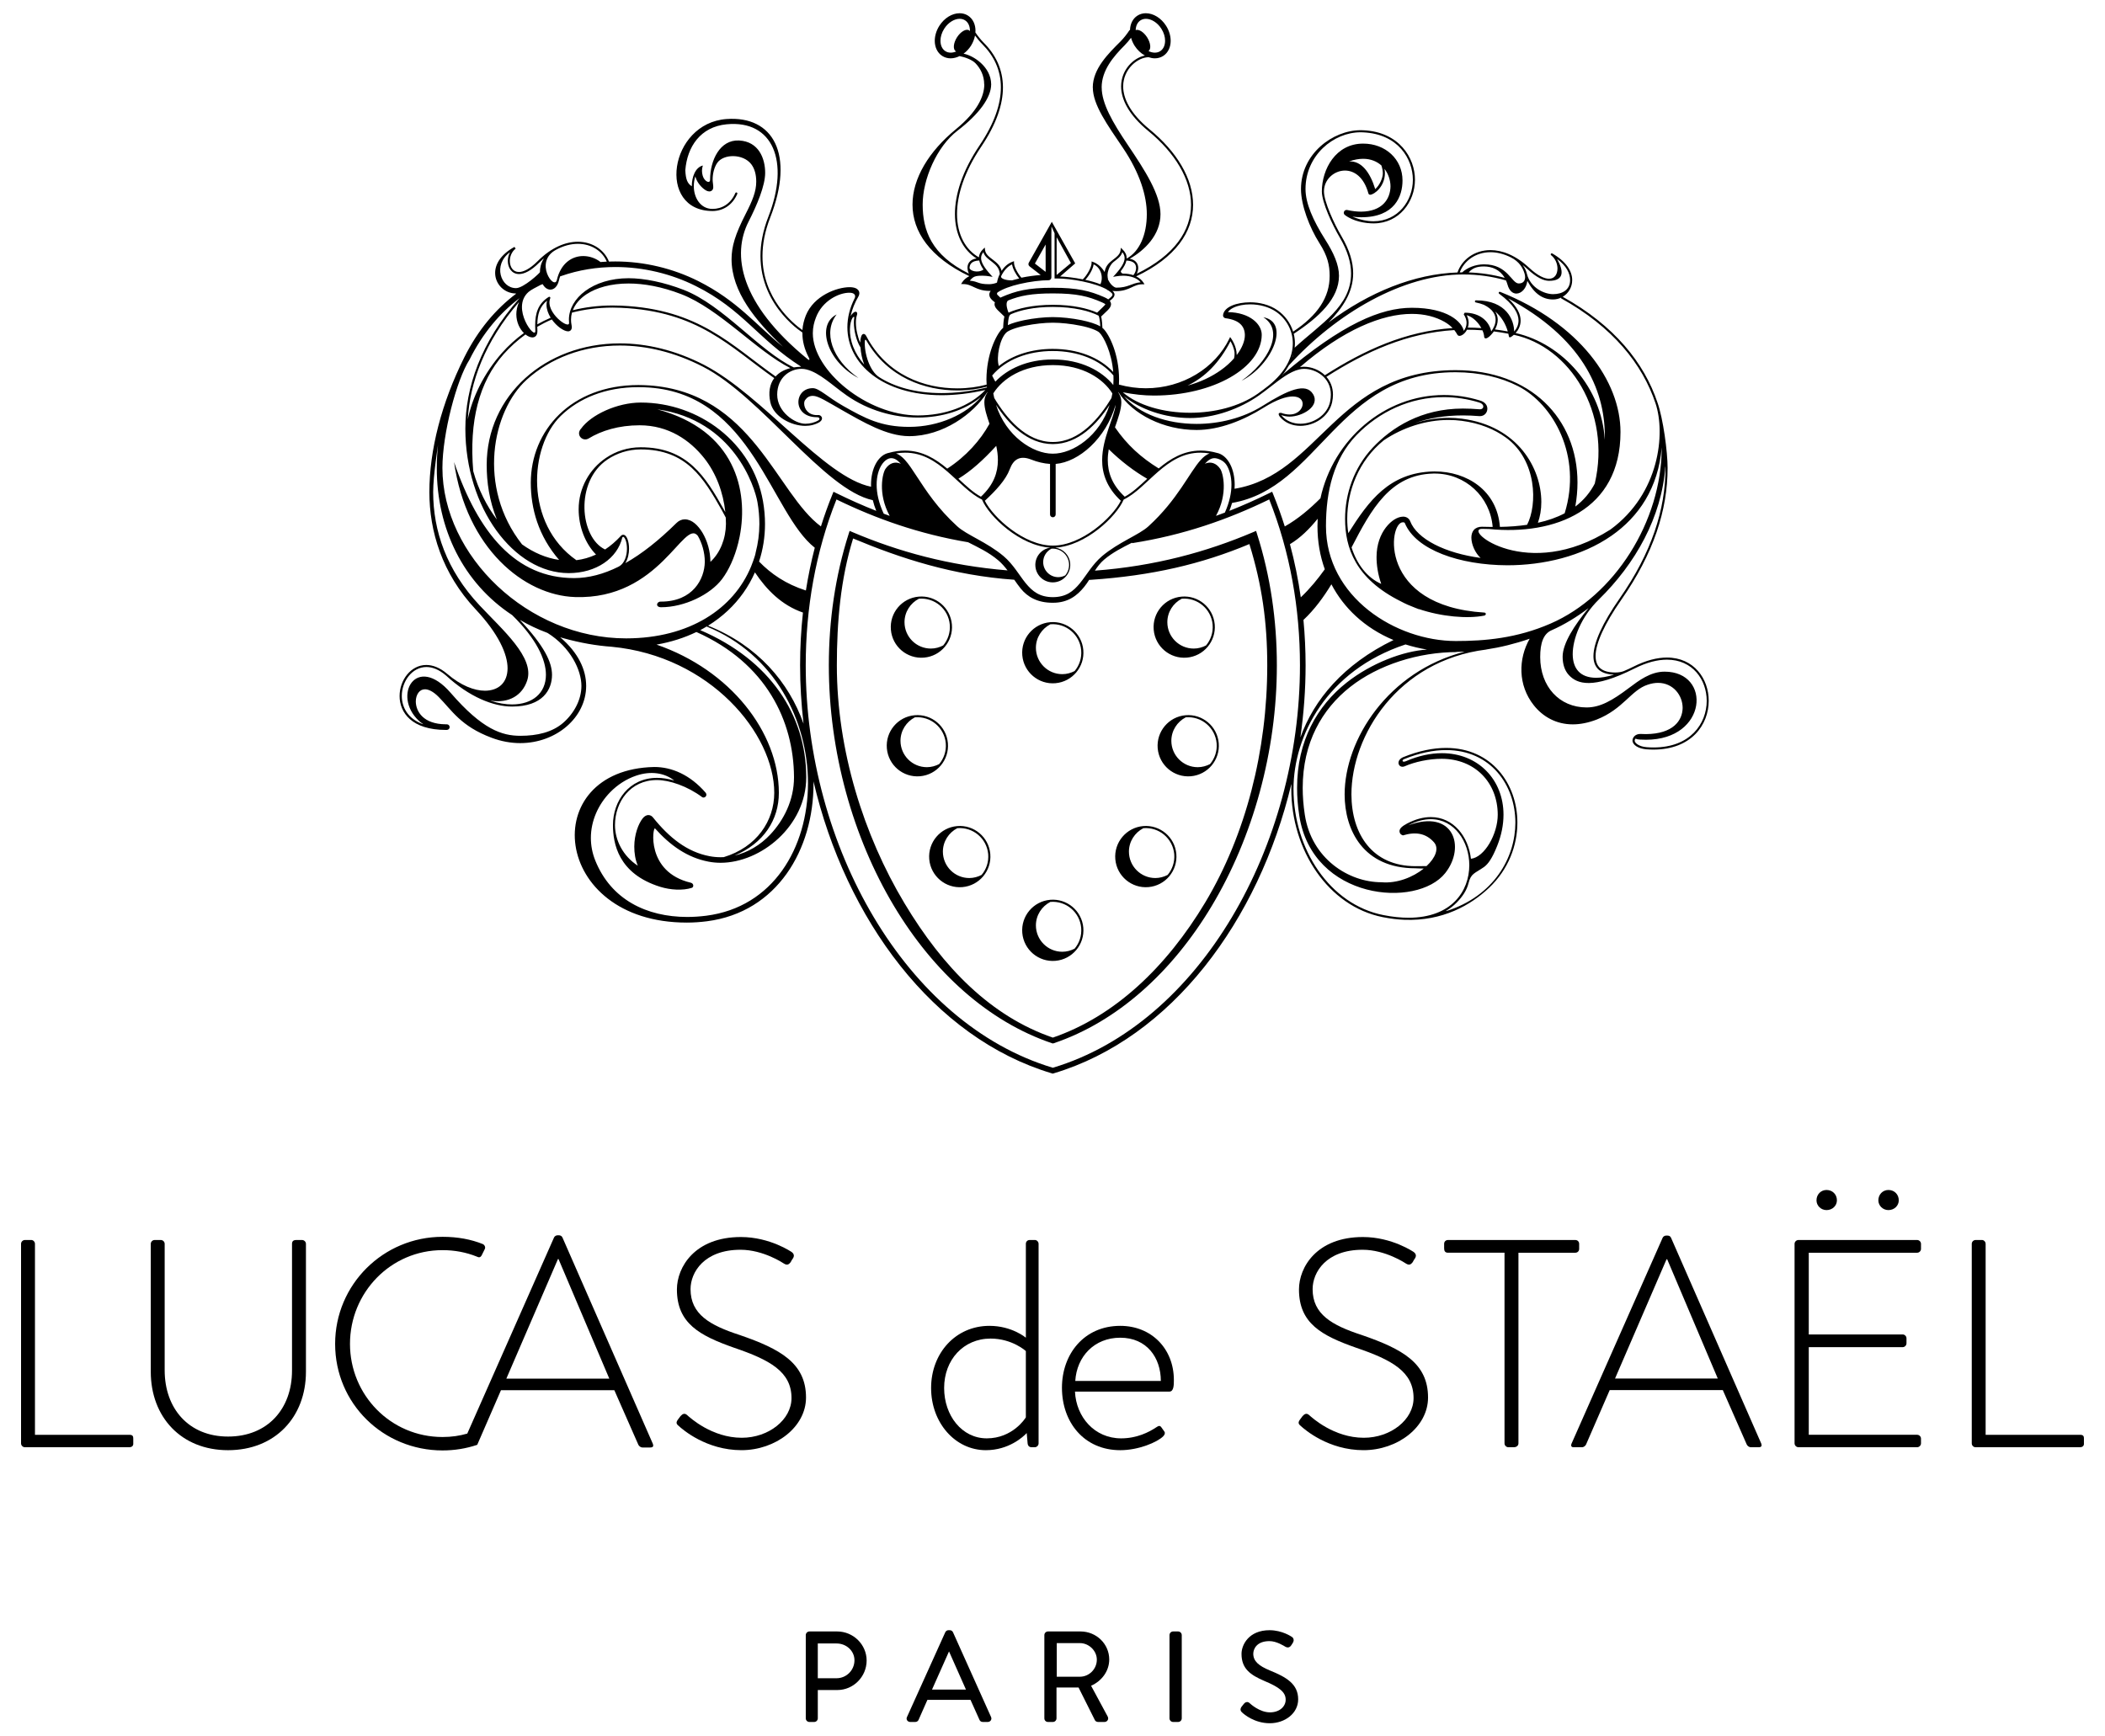 <?xml version="1.0" encoding="utf-8"?>
<!-- Generator: Adobe Illustrator 17.0.0, SVG Export Plug-In . SVG Version: 6.00 Build 0)  -->
<!DOCTYPE svg PUBLIC "-//W3C//DTD SVG 1.1//EN" "http://www.w3.org/Graphics/SVG/1.1/DTD/svg11.dtd">
<svg version="1.1" id="レイヤー_1" xmlns="http://www.w3.org/2000/svg" xmlns:xlink="http://www.w3.org/1999/xlink" x="0px"
	 y="0px" width="200px" height="165px" viewBox="0 0 200 165" enable-background="new 0 0 200 165" xml:space="preserve">
<g>
	<g>
		<path d="M147.27,28.338L147.27,28.338L147.27,28.338v0.001V28.338L147.27,28.338z"/>
		<path stroke="#231815" stroke-width="1.663" d="M59.94,83.193"/>
		<path d="M156.645,39.952v0.001l0,0l0,0V39.952L156.645,39.952z"/>
		<polyline points="42.107,36.149 42.107,36.149 42.107,36.149 		"/>
		<line x1="99.895" y1="92.157" x2="99.895" y2="92.157"/>
		<path d="M101.184,91.83"/>
		<path d="M120.03,30.147c2.046,1.287,0.466,4.258-2.076,6.04C120.912,34.671,122.595,30.604,120.03,30.147z M158.381,62.482
			c-0.919,0.001-1.981,0.259-3.171,0.859c-0.32,0.16-0.624,0.301-0.917,0.423c-0.217,0.091-0.519,0.14-0.834,0.14
			c-1.301-0.013-1.848-0.542-1.86-1.558c-0.004-1.192,0.84-3.058,2.449-5.362c3.059-4.388,4.394-8.517,4.394-12.521
			c0-1.537-0.425-4.694-0.965-6.218c-1.26-3.758-4.095-7.315-9.001-10.043c0.541-0.317,0.901-0.905,0.901-1.586
			c0-0.835-0.553-1.757-1.886-2.527c-0.048-0.028-0.109-0.017-0.139,0.028c-0.03,0.047-0.019,0.107,0.029,0.138
			c0.391,0.304,0.598,0.813,0.598,1.266c-0.008,0.54-0.265,0.963-0.805,0.966c-0.425,0-1.061-0.274-1.892-1.046
			c-1.286-1.195-2.564-1.675-3.672-1.675c-1.537,0-2.729,0.928-3.132,2.124c-4.1,0.139-8.359,1.848-12.249,4.748
			c1.322-1.366,2.332-2.833,2.337-4.66c0-1.047-0.331-2.207-1.108-3.527c-0.692-1.169-1.666-3.287-1.666-4.259
			c0-0.009,0-0.011,0-0.011c0.001-1.134,0.966-1.972,1.994-1.975c0.869,0.003,1.794,0.59,2.231,2.181l0,0
			c0.021,0.081,0.103,0.118,0.161,0.118c0.004,0,0.008,0,0.008,0c0.388-0.02,1.379-0.77,1.397-2.033c0-0.136-0.011-0.28-0.039-0.427
			c0.361,0.471,0.565,1.074,0.57,1.659c-0.019,1.228-0.799,2.389-2.787,2.407c-0.395,0.001-0.836-0.047-1.327-0.157
			c-0.145-0.031-0.289,0.059-0.319,0.203c-0.023,0.104,0.017,0.209,0.096,0.269c0.784,0.608,1.944,0.8,2.726,0.8
			c2.443,0,3.931-2.06,3.935-4.14c0.007-2.072-1.489-4.56-4.917-4.709c-0.085-0.002-0.167-0.006-0.253-0.006
			c-2.652,0.005-5.657,2.257-5.659,5.589c0,1.569,0.825,3.684,1.752,5.144c0.776,1.22,0.972,2.096,0.972,3.107
			c0.002,2.036-1.13,3.745-3.471,5.302c-0.257-0.837-0.792-1.55-1.487-2.034c-0.762-0.533-1.723-0.755-2.598-0.755
			c-1.256,0.007-2.48,0.419-2.573,1.217c-0.016,0.145,0.089,0.279,0.235,0.297c1.346,0.176,1.823,0.78,1.838,1.592
			c0.007,0.551-0.259,1.231-0.774,1.909c0-0.855-0.525-1.568-0.529-1.576l-0.099-0.138l-0.073,0.153
			c-1.343,2.784-4.427,4.716-7.936,4.716c-0.833,0-1.692-0.116-2.556-0.349c0.01-0.166,0.016-0.332,0.016-0.495
			c-0.008-2.379-0.905-4.214-1.486-4.811c-0.029-0.027-0.064-0.054-0.097-0.079c-0.005-0.13-0.013-0.292-0.029-0.459
			c-0.016-0.187-0.037-0.377-0.071-0.534c-0.01-0.031-0.016-0.059-0.024-0.087c0.235-0.234,0.446-0.42,0.611-0.586
			c0.161-0.172,0.316-0.317,0.331-0.59c0-0.12-0.049-0.23-0.12-0.315c0.191-0.145,0.437-0.329,0.453-0.594
			c0-0.102-0.045-0.202-0.132-0.287c-0.023-0.02-0.05-0.043-0.074-0.063c0.131,0.01,0.256,0.017,0.369,0.019
			c1.298-0.009,1.608-0.662,2.503-0.65h0.18l-0.093-0.153c-0.161-0.255-0.401-0.453-0.698-0.598c3.76-1.785,5.407-4.242,5.407-6.803
			c0-2.494-1.549-5.051-4.13-7.166c-1.866-1.532-2.51-2.957-2.512-4.084c0.001-0.839,0.353-1.53,0.833-2.016
			c0.479-0.484,1.087-0.757,1.583-0.757c0.194,0.066,0.391,0.103,0.588,0.106c0.279,0,0.557-0.072,0.799-0.227l0,0
			c0.481-0.31,0.713-0.862,0.71-1.441c0-0.471-0.146-0.971-0.437-1.429c-0.473-0.737-1.204-1.185-1.922-1.189
			c-0.278-0.001-0.556,0.072-0.797,0.227c-0.461,0.292-0.688,0.809-0.708,1.358c-0.04,0.023-0.075,0.051-0.097,0.094
			c-0.11,0.182-0.483,0.682-0.806,1.003c-1.141,1.135-2.636,2.599-2.634,4.373h0.004c0.002,1.653,1.391,3.56,2.861,5.739
			c1.611,2.389,2.27,4.562,2.269,6.305c-0.002,1.944-0.689,3.534-1.902,4.205c-0.006,0-0.011-0.001-0.016-0.001
			c0-0.011,0.002-0.023,0.002-0.035c0.002-0.308-0.137-0.589-0.405-0.84l-0.147-0.141l-0.021,0.204
			c-0.042,0.444-0.406,0.685-0.804,0.995c-0.336,0.258-0.635,0.568-0.713,1.108c-0.263-0.434-0.641-0.797-1.108-0.963l-0.133-0.047
			v0.142c0.007,0.392-0.438,1.182-0.835,1.562c-0.772-0.157-1.546-0.249-2.153-0.273l1.432-1.244l-2.223-3.951l-2.14,3.803
			l-0.047,0.084c-0.064,0.115-0.035,0.261,0.07,0.342l1.062,0.824c-0.554,0.045-1.203,0.123-1.835,0.257
			c-0.347-0.397-0.709-1.057-0.701-1.427v-0.14l-0.134,0.047c-0.43,0.153-0.788,0.475-1.047,0.866
			c-0.115-0.484-0.456-0.768-0.774-1.013c-0.399-0.308-0.761-0.551-0.802-0.994l-0.02-0.203l-0.15,0.14
			c-0.252,0.238-0.392,0.504-0.404,0.793c-1.257-0.704-2.084-2.159-2.084-4.12c-0.002-1.785,0.674-3.989,2.298-6.397
			c1.454-2.158,2.061-4.02,2.065-5.628l0,0c0-0.003,0-0.004,0-0.007c0-0.002,0-0.005,0-0.006l0,0
			c-0.004-1.719-0.714-3.129-1.828-4.241c-0.309-0.309-0.646-0.753-0.791-0.979c0.002-0.052,0.01-0.103,0.01-0.154
			c0.002-0.579-0.229-1.133-0.712-1.441c-0.24-0.154-0.517-0.227-0.798-0.226c-0.717,0.004-1.447,0.452-1.921,1.189
			c-0.29,0.458-0.436,0.958-0.438,1.429c-0.001,0.579,0.229,1.132,0.712,1.441l0,0c0.242,0.155,0.519,0.227,0.798,0.227
			c0.287-0.003,0.577-0.079,0.849-0.213c0.475,0.095,1.169,0.328,1.508,0.679c0.464,0.476,0.83,1.161,0.83,2.014h0.01
			c-0.006,1.137-0.669,2.59-2.691,4.249c-2.58,2.116-4.13,4.675-4.13,7.169c-0.002,2.558,1.642,5.015,5.398,6.801
			c-0.294,0.143-0.531,0.345-0.689,0.599l-0.094,0.152h0.179c0.897-0.012,1.205,0.641,2.505,0.648c0.04,0,0.083-0.001,0.124-0.003
			l-0.002,0.016c-0.077,0.097-0.126,0.217-0.124,0.341c0.013,0.29,0.194,0.447,0.335,0.578c0.068,0.058,0.135,0.111,0.197,0.158
			c-0.023,0.054-0.039,0.112-0.037,0.174c0.015,0.273,0.168,0.418,0.329,0.59c0.165,0.166,0.378,0.352,0.61,0.586
			c-0.007,0.028-0.013,0.056-0.021,0.087c-0.064,0.295-0.089,0.718-0.101,0.993c-0.033,0.025-0.068,0.052-0.096,0.079
			c-0.583,0.596-1.477,2.432-1.489,4.811c0,0.163,0.008,0.329,0.018,0.495c-0.833,0.222-1.783,0.358-2.79,0.358
			c-3.118,0-6.698-1.258-8.639-4.956c-0.068-0.119-0.127-0.209-0.253-0.218c-0.17,0.019-0.211,0.162-0.257,0.318
			c-0.035,0.132-0.068,0.306-0.074,0.507c-0.246-0.549-0.409-1.287-0.408-1.9c0-0.268,0.031-0.511,0.095-0.702
			c0.019-0.062,0.029-0.112,0.029-0.159c0-0.04-0.006-0.079-0.035-0.119c-0.028-0.038-0.08-0.057-0.12-0.056
			c-0.17,0.016-0.312,0.174-0.471,0.408c0.138-0.628,0.392-1.262,0.765-1.901c0.039-0.08,0.064-0.17,0.064-0.262
			c0.003-0.233-0.175-0.409-0.342-0.476c-0.174-0.075-0.371-0.1-0.597-0.101c-1.196,0.009-3.387,0.796-4.15,2.698
			c-0.158,0.407-0.285,0.868-0.321,1.381h0.002c-0.94-0.661-3.805-3.038-3.796-7.039c0-1.1,0.214-2.325,0.743-3.676
			c2.341-6,0.277-9.661-4.16-9.342c-5.446,0.393-6.656,8.728-1.332,8.742c0.941,0.001,1.877-0.51,2.355-1.627
			c0.022-0.051-0.001-0.11-0.052-0.132c-0.052-0.02-0.109,0.002-0.133,0.053c-0.452,1.048-1.299,1.504-2.17,1.505
			c-1.161,0-1.774-1.089-1.775-2.146c-0.001-0.332,0.05-0.654,0.141-0.931l0.008-0.008c0.086,0.405,0.431,0.928,0.88,1.247
			c0.14,0.092,0.26,0.169,0.446,0.177c0.083,0.003,0.201-0.032,0.279-0.123c0.076-0.09,0.093-0.191,0.093-0.274
			c0-0.243-0.058-0.484-0.058-0.722c-0.002-0.536,0.132-1.142,0.432-1.589c0.597-0.874,2.46-0.89,3.237,0.121
			c0.328,0.43,0.473,1.006,0.473,1.664c0.001,0.914-0.359,1.802-0.994,3.039c-1.015,1.98-1.351,3.122-1.351,4.333
			c0.012,3.07,2.246,5.816,4.89,8.314c-2.635-2.129-4.316-4.369-8.081-6.258c-2.376-1.185-5.098-1.851-7.856-1.851
			c-0.193,0-0.386,0.004-0.577,0.009l-0.026,0.001c-0.421-1.09-1.548-1.884-2.958-1.882c-1.157,0-2.502,0.53-3.813,1.842
			c-0.76,0.761-1.366,1.033-1.782,1.031c-0.564,0-0.857-0.475-0.864-1.043c0-0.43,0.18-0.888,0.551-1.175l-0.108-0.167
			c-1.311,0.721-1.838,1.647-1.838,2.475c0.001,1.076,0.888,1.952,1.973,1.952l0.008,0.031c-1.916,1.445-3.607,3.43-4.907,6.027
			c-2.163,4.333-3.323,8.814-3.323,12.816c0,3.716,1.206,7.739,4.391,11.135c2.191,2.334,3.041,4.273,3.039,5.61
			c-0.008,1.373-0.862,2.119-2.143,2.129c-1.017,0.001-2.301-0.494-3.585-1.597c-0.696-0.594-1.377-0.85-1.994-0.85
			c-1.491,0.004-2.537,1.462-2.537,2.95c-0.002,0.789,0.295,1.597,0.984,2.202c0.686,0.606,1.809,1.02,3.398,1.02
			c0.037,0,0.071-0.002,0.107-0.002c0.147,0,0.266-0.119,0.266-0.266c0-0.148-0.119-0.267-0.266-0.267c-0.036,0-0.074,0-0.107,0
			c-2.122-0.016-2.828-1.207-2.843-2.162c-0.001-0.337,0.096-0.642,0.251-0.845c0.157-0.206,0.353-0.318,0.618-0.321
			c0.312-0.001,0.763,0.181,1.3,0.725c1.271,1.288,2.093,2.777,5.025,3.879c0.93,0.352,1.854,0.511,2.736,0.511
			c3.441-0.005,6.25-2.443,6.257-5.431c0.002-1.532-0.744-3.163-2.464-4.625c0.096,0.029,0.194,0.056,0.29,0.084
			c1.614,0.449,3.151,0.714,4.601,0.817c9.365,0.892,15.45,8.274,15.444,13.882c-0.003,2.667-1.671,5.164-4.798,6.108
			c-0.101,0.006-0.2,0.008-0.301,0.008c-0.35,0-0.703-0.032-1.054-0.099c-2.131-0.405-3.824-1.756-5.366-3.677
			c-0.1-0.131-0.259-0.231-0.436-0.23c-0.246,0.007-0.413,0.151-0.552,0.321c-0.404,0.515-0.787,1.525-0.792,2.669
			c-0.002,0.618,0.092,1.242,0.334,1.821c-1.392-0.903-2.167-2.395-2.168-3.858c0.004-2.214,1.459-4.281,3.982-4.281
			c1.197,0,2.909,0.583,4.303,1.627c0.088,0.064,0.22,0.044,0.308-0.034c0.114-0.096,0.124-0.265,0.028-0.376V75.33
			c-1.49-1.715-3.229-2.451-4.891-2.448c-11.132,0.233-9.832,14.785,3.092,14.785h0.025c0.625,0,1.257-0.044,1.893-0.125
			c6.675-0.862,10.134-6.809,10.125-13.107c0-0.063-0.002-0.125-0.003-0.188c3.058,13.088,11.37,24.382,22.656,27.749l0.075,0.023
			l0.078-0.023c11.217-3.346,19.495-14.52,22.597-27.506c-0.006,0.158-0.008,0.317-0.008,0.476
			c0.001,5.826,3.507,11.15,8.687,12.183c0.738,0.147,1.428,0.227,2.06,0.252c3.628,0.138,6.298-1.382,8.052-3.046
			c1.827-1.734,2.682-4.011,2.682-6.189c0-1.842-0.61-3.613-1.766-4.93c-1.152-1.314-2.852-2.167-5.01-2.166
			c-1.223,0-2.59,0.273-4.09,0.884c-0.749,0.343-0.401,1.102,0.162,0.859c0.949-0.417,2.293-0.711,3.521-0.711
			c3.148,0.009,5.309,2.253,5.317,5.312c0,1.849-1.259,4.052-2.548,4.19c-0.234-2.09-1.64-3.959-3.811-3.963
			c-0.685,0-1.438,0.188-2.247,0.61c-0.485,0.257-0.717,0.471-0.729,0.722c0.004,0.207,0.105,0.334,0.324,0.409
			c1.187-0.361,2.175-0.22,2.948,0.649c0.517,0.581,0.143,1.486-0.703,2.267c-0.165,0.009-0.899,0.009-1.057,0.009
			c-4.089-0.006-6.069-3.035-6.079-6.82c0-5.571,4.368-12.706,12.807-13.765l-0.001-0.004c1.328-0.199,2.706-0.534,4.129-1.023
			c-1.085,1.906-1.132,4.411,0.401,6.333c0.849,1.067,2.117,1.806,3.698,1.803c0.703,0,1.46-0.145,2.269-0.456
			c2.522-0.996,3.278-2.807,4.844-3.311c0.357-0.123,0.688-0.176,0.992-0.176c1.418,0.003,2.325,1.17,2.331,2.37
			c-0.016,1.217-0.909,2.478-3.489,2.499c-0.171,0-0.351-0.006-0.537-0.016c-0.467,0-0.737,0.327-0.74,0.632
			c0.018,0.427,0.556,0.764,1.329,0.829c0.227,0.017,0.453,0.026,0.668,0.026c1.788,0,3.105-0.588,3.969-1.463
			c0.864-0.877,1.276-2.037,1.276-3.17C162.355,64.507,160.947,62.486,158.381,62.482z M158.242,44.463
			c-0.001,3.957-1.317,8.044-4.359,12.408c-1.617,2.318-2.481,4.195-2.486,5.475c-0.002,0.551,0.167,0.999,0.518,1.306
			c0.327,0.28,0.797,0.432,1.412,0.451l-0.001,0.013c-0.647,0.199-1.206,0.289-1.684,0.289c-1.526-0.011-2.204-0.888-2.216-2.23
			c-0.002-1.443,0.771-3.538,2.493-5.221c3.441-3.367,5.975-7.802,6.31-12.656C158.23,44.352,158.242,44.408,158.242,44.463z
			 M145.146,25.586c0.851,0.788,1.518,1.098,2.03,1.1c1.514-0.001,1.371-0.996,0.765-2.077c0.895,0.648,1.237,1.379,1.238,2.008
			c-0.001,0.912-0.721,1.334-1.62,1.335c-0.789,0-2.15-0.564-2.489-1.947c-0.063-0.262-0.181-0.532-0.391-0.811l-0.015-0.019
			C144.812,25.294,144.997,25.448,145.146,25.586z M141.611,23.965c0.592,0,1.241,0.146,1.923,0.483
			c0.835,0.413,1.168,1.041,1.316,1.545c0.155,0.531-0.018,0.942-0.547,0.943c-0.698,0-1.038-1.828-3.312-1.818
			c-0.793,0.002-1.573,0.307-2.068,0.763c-0.077,0-0.155,0.001-0.231,0.004C139.09,24.806,140.186,23.965,141.611,23.965z
			 M142.965,26.406c-1.114-0.311-2.258-0.48-3.42-0.519c0.328-0.38,0.733-0.57,1.445-0.568
			C141.757,25.322,142.511,25.62,142.965,26.406z M139.026,26.079c1.383,0,2.744,0.184,4.061,0.568
			c0.056,0.126,0.106,0.262,0.148,0.408c0.155,0.564,0.485,0.842,0.838,0.842h0.003c0.5-0.008,0.961-0.514,1.038-1.206
			c0.684,1.255,1.488,1.765,2.445,1.765c0.281-0.001,0.546-0.067,0.781-0.182l-0.032,0.064c4.93,2.724,7.749,6.265,8.992,10.006
			c0.94,2.836,0.399,8.543-4.289,11.973c-7.911,5.037-14.072-0.033-12.209-0.064c0.021,0,0.043,0,0.067,0.001
			c0.205,0.009,0.409,0.015,0.615,0.015c6.227,0.618,12.485-1.765,12.482-9.216c0.003-4.829-3.886-10.302-11.426-13.316
			l-0.003,0.002c-0.042-0.023-0.094-0.01-0.124,0.027c-0.033,0.045-0.023,0.109,0.022,0.142c1.441,1.062,1.844,1.926,1.844,2.555
			c0,0.451-0.205,0.797-0.417,1.039c0-1.076-0.732-2.962-3.609-2.962c-0.054-0.01-0.107,0.027-0.118,0.079
			c-0.011,0.055,0.025,0.108,0.079,0.119c0.279,0.055,0.535,0.131,0.775,0.225c0.856,0.428,1.112,0.939,1.113,1.422
			c0.001,0.408-0.193,0.806-0.417,1.104c-0.205-0.962-1.074-1.777-2.52-1.777l-0.094,0.154c0.197,0.298,0.27,0.575,0.27,0.817
			c0,0.309-0.117,0.571-0.264,0.754c-0.181-0.844-1.517-2.191-4.934-2.191c-2.95,0-6.604,1.528-12.252,6.327
			c0.23-0.285,0.42-0.571,0.575-0.857C126.951,29.793,133.269,26.077,139.026,26.079z M131.234,55.483
			c-1.336-0.582-2.309-1.863-2.821-3.465c1.882-3.635,3.679-6.912,7.743-7.018c0.051-0.002,0.103-0.002,0.157-0.002
			c2.908-0.001,5.273,2.201,5.508,5.07c-0.111,0-0.223,0.002-0.336-0.001c-0.202,0.001-0.405-0.005-0.607-0.012
			c-0.023,0-0.048-0.003-0.075-0.003c-0.345-0.001-0.606,0.114-0.773,0.308c-0.165,0.193-0.233,0.455-0.233,0.733
			c0.007,0.651,0.36,1.448,0.874,1.922c-3.344-0.451-6.035-1.782-6.691-3.495c-0.106-0.285-0.403-0.436-0.675-0.427
			c-0.525,0.009-1.121,0.376-1.627,1.023c-0.502,0.651-0.89,1.604-0.89,2.813C130.786,53.655,130.908,54.559,131.234,55.483z
			 M140.593,38.052c-1.143-0.351-2.29-0.516-3.406-0.516c-5.659,0.002-10.528,4.251-11.728,9.812c-1.027,1.02-2.11,1.95-3.39,2.677
			c-0.324-1.023-0.685-2.036-1.091-3.034l-0.108-0.266l-0.258,0.127c-1.236,0.61-2.501,1.175-3.808,1.691
			c0.104-0.258,0.186-0.507,0.257-0.752c8.292-1.431,9.981-12.414,21.201-12.42h0.033c2.282,0.003,4.283,0.479,5.947,1.327
			c3.332,1.701,6.109,6.621,4.419,12.077c-0.751,0.396-1.599,0.694-2.541,0.901c0.209-0.591,0.324-1.257,0.324-1.968
			c0.003-3.214-2.234-7.234-7.545-7.922c-0.418-0.055-0.84-0.082-1.263-0.082c-1.089,0-2.179,0.178-3.223,0.504
			c1.302-0.464,2.823-0.732,4.58-0.733c0.5,0,1.018,0.023,1.557,0.067c0.024,0.001,0.047,0.002,0.067,0.002
			c0.433-0.001,0.7-0.348,0.7-0.705C141.322,38.507,141.083,38.182,140.593,38.052z M123.843,58.908
			c1.05-0.986,1.904-2.152,2.656-3.386c0.595,1.133,1.375,2.154,2.324,3.026c1.014,0.935,2.216,1.703,3.576,2.27
			c-4.756,2.3-7.565,5.681-8.85,9.264c0.326-2.268,0.498-4.57,0.498-6.875C124.045,61.775,123.978,60.338,123.843,58.908z
			 M123.591,56.759c-0.243-1.7-0.585-3.389-1.031-5.05c1-0.599,1.852-1.448,2.635-2.416c-0.011,0.233-0.019,0.467-0.019,0.702
			c-0.002,1.456,0.24,2.832,0.695,4.099C125.203,55.027,124.463,55.933,123.591,56.759z M115.94,44.559
			c-0.379-0.558-0.911-0.737-1.461-0.494c0.004-0.004,0.007-0.009,0.012-0.014c0.331-0.36,0.605-0.515,0.893-0.515
			c0.286-0.003,0.858,0.198,1.139,0.633c0.278,0.432,0.479,1.081,0.479,1.888c0,0.758-0.179,1.656-0.624,2.649
			c-0.278,0.107-0.561,0.211-0.845,0.313C116.704,46.875,116.198,44.939,115.94,44.559z M102.605,55.421
			c-0.639,0.774-1.305,1.314-2.572,1.323c-1.268-0.009-1.933-0.548-2.575-1.323c-0.633-0.775-1.176-1.786-2.104-2.574
			c-1.59-1.34-3.527-2.021-4.407-2.838c-1.854-1.687-2.963-3.394-3.817-4.701c-0.426-0.653-0.786-1.207-1.161-1.617
			c-0.253-0.276-0.524-0.493-0.832-0.605c0.296-0.05,0.581-0.072,0.852-0.072c3.313-0.012,5.039,3.365,7.312,4.457
			c0.676,1.614,3.627,4.408,6.498,4.567c-0.87,0.121-1.502,0.9-1.424,1.785c0.079,0.914,0.881,1.589,1.796,1.51
			c0.913-0.08,1.589-0.883,1.51-1.798c-0.067-0.783-0.672-1.392-1.42-1.497c2.871-0.156,5.821-2.95,6.502-4.567
			c2.271-1.092,3.997-4.469,7.31-4.457c0.271,0,0.557,0.024,0.852,0.072c-0.306,0.112-0.579,0.329-0.829,0.605
			c-1.108,1.221-2.195,3.784-4.979,6.318c-0.882,0.816-2.82,1.497-4.408,2.838C103.784,53.634,103.241,54.646,102.605,55.421z
			 M103.617,55.097c5.829-0.388,10.562-1.5,15.09-3.398c1.199,3.877,1.697,7.425,1.697,11.509c-0.002,0.009,0,0.02,0,0.027
			c0,8.066-2.028,16.07-5.887,22.51c-3.693,6.165-8.633,10.843-14.482,12.851l-0.004,0.001c-5.845-2.008-10.411-6.612-14.102-12.778
			c-3.861-6.441-6.418-14.52-6.418-22.585v-0.022c0-4.089,0.345-8.169,1.544-12.044c4.506,1.887,9.515,3.522,15.312,3.921
			c0.199,0.285,0.397,0.566,0.6,0.819c0.665,0.828,1.615,1.368,3.044,1.368h0.043c1.43,0,2.302-0.693,2.966-1.52
			c0.171-0.21,0.321-0.434,0.465-0.659L103.617,55.097z M84.532,49.021c-0.191-0.068-0.38-0.136-0.568-0.209
			c-0.482-1.033-0.674-1.969-0.672-2.754c-0.003-0.807,0.199-1.456,0.477-1.888c0.282-0.433,0.627-0.636,0.914-0.633
			c0.289,0,0.56,0.155,0.892,0.515c0.003,0.004,0.005,0.009,0.011,0.014c-0.55-0.243-1.082-0.064-1.459,0.494
			C83.868,44.939,83.363,46.875,84.532,49.021z M105.689,37.385c-0.023,0.15-0.058,0.294-0.089,0.44
			c-1.136,1.883-3.013,4.181-5.566,4.175l0,0c-2.556,0.006-4.433-2.294-5.568-4.179c-0.032-0.144-0.067-0.287-0.091-0.437
			l0.015-0.027c0.882-1.382,2.804-2.665,5.643-2.665l0,0C102.892,34.691,104.816,35.991,105.689,37.385z M94.636,38.471
			c1.17,1.779,2.962,3.724,5.396,3.728l0,0c2.435-0.004,4.225-1.948,5.393-3.726c-0.931,2.943-3.477,4.646-5.393,4.637v0.001l0,0
			v-0.001C98.115,43.12,95.566,41.416,94.636,38.471z M94.655,42.367c0.097,0.444,0.159,0.898,0.157,1.355
			c-0.003,1.156-0.378,2.323-1.612,3.477c-0.727-0.388-1.411-1.033-2.138-1.711C92.255,44.761,93.388,43.746,94.655,42.367z
			 M93.379,47.398L93.379,47.398L93.379,47.398L93.379,47.398z M99.895,52.139c0.851-0.071,1.597,0.558,1.674,1.407
			c0.035,0.426-0.105,0.824-0.359,1.128c-0.197,0.103-0.428,0.17-0.667,0.17c-0.788-0.003-1.427-0.641-1.428-1.43
			C99.114,52.859,99.434,52.378,99.895,52.139z M105.252,43.722c-0.001-0.349,0.034-0.693,0.093-1.031
			c1.169,1.14,2.409,2.086,3.653,2.803c-0.725,0.674-1.41,1.318-2.134,1.706C105.629,46.044,105.257,44.878,105.252,43.722z
			 M137.638,39.907c0.415,0,0.827,0.025,1.238,0.079c1.726,0.226,3.118,0.805,4.206,1.595c2.96,2.146,2.998,6.397,2.009,8.287
			c-0.807,0.119-1.668,0.185-2.582,0.199c-0.261-3.474-3.149-5.268-6.196-5.27c-0.054,0-0.107,0-0.163,0.001
			c-4.156,0.13-6.093,2.773-8.046,5.866c-0.066-0.444-0.102-0.903-0.102-1.369c0.004-2.639,1.07-5.51,3.479-7.462
			C133.282,40.623,135.465,39.905,137.638,39.907z M152.47,41.788c-0.271-4.878-3.948-9.114-8.47-10.142
			c0.24-0.264,0.476-0.66,0.477-1.182c0-0.582-0.3-1.288-1.18-2.107c6.885,3.703,9.178,8.504,9.18,13.075
			C152.477,41.553,152.473,41.67,152.47,41.788z M143.257,31.494c-0.411-0.075-0.814-0.138-1.215-0.19
			c0.15-0.269,0.26-0.585,0.26-0.918c0.002-0.261-0.074-0.529-0.239-0.785C142.667,30.112,143.055,30.782,143.257,31.494z
			 M139.352,29.95c0.572,0.15,1.092,0.674,1.393,1.227c-0.431-0.031-0.859-0.046-1.281-0.048c0.045-0.135,0.075-0.282,0.076-0.444
			C139.54,30.457,139.486,30.209,139.352,29.95z M124.761,37.46c-0.68-1.15-2.414-0.392-4.81,1.114
			c-1.839,1.153-4.094,1.707-6.261,1.707c-2.804,0.001-5.453-0.925-6.892-2.631c1.492,1.224,3.839,2.072,6.273,2.073
			c2.324,0,4.725-0.876,6.537-2.142c0.36-0.254,0.709-0.523,1.052-0.789h0.001c0.004-0.004,0.008-0.005,0.012-0.009
			c0.962-0.749,1.862-1.463,2.78-1.68c0.139-0.035,0.291-0.054,0.451-0.054c1.11,0.003,2.542,0.815,2.544,2.448
			c0,0.213-0.023,0.44-0.076,0.685c-0.273,1.264-1.578,2.084-2.818,2.083c-0.68,0-1.333-0.244-1.789-0.78
			c-0.008-0.009-0.016-0.026-0.021-0.04c0.279,0.096,0.542,0.143,0.78,0.143C123.717,39.587,125.447,38.617,124.761,37.46z
			 M121.801,35.689c0.013-0.016,0.023-0.032,0.038-0.048l0.175-0.088C121.942,35.598,121.872,35.64,121.801,35.689z M123.903,34.85
			c-0.138,0-0.269,0.015-0.395,0.039c4.126-3.568,7.813-5.064,10.634-5.062c1.205,0,2.25,0.269,3.113,0.761
			c0.305,0.177,0.55,0.368,0.756,0.586c-4.473,0.3-8.374,2.082-12.13,4.482C125.328,35.12,124.563,34.85,123.903,34.85z
			 M122.936,33.474c0.003-0.01,0.006-0.019,0.007-0.028l-0.004,0.025C122.939,33.471,122.938,33.472,122.936,33.474z
			 M122.975,33.274c0-0.004,0-0.006,0.001-0.007v0.001L122.975,33.274z M130.664,17.972c-0.49-1.599-1.313-2.694-2.474-2.633v-0.004
			h-0.002c0.487-0.17,0.928-0.245,1.323-0.245c0.725,0.001,1.307,0.247,1.738,0.633c0.089,0.265,0.137,0.521,0.137,0.748
			C131.385,16.899,131.098,17.586,130.664,17.972z M127.22,26.209c0-1.058-0.518-2.199-1.309-3.442
			c-1.168-1.844-1.872-3.457-1.872-4.809c0.005-3.208,2.664-5.384,5.231-5.389c0.081,0,0.163,0.003,0.245,0.007
			c3.343,0.155,4.718,2.534,4.725,4.508c-0.002,1.991-1.418,3.937-3.735,3.941c-0.609,0-1.282-0.134-2.009-0.44l0.012,0.001
			c0.288,0.04,0.563,0.059,0.821,0.059h0.008c3.183,0,3.921-2.008,3.918-3.498c0-2.015-1.616-3.504-3.745-3.501
			c-2.603,0-3.915,2.437-3.918,4.534c0,0.001-0.002,0.008,0,0.02c0.011,1.064,0.995,3.156,1.693,4.352
			c0.765,1.299,1.081,2.423,1.081,3.426c0.009,3.125-2.827,4.739-5.359,7.061c0.015-0.139,0.025-0.278,0.025-0.414
			c0-0.313-0.04-0.617-0.111-0.907C125.333,30.136,127.218,28.367,127.22,26.209z M122.853,33.792l0.021,0.021
			c-0.011,0.014-0.025,0.026-0.037,0.039C122.843,33.832,122.847,33.812,122.853,33.792z M122.874,33.816l-0.063,0.108
			c0.008-0.024,0.017-0.048,0.025-0.072L122.874,33.816z M112.852,36.629c1.645-0.792,3.013-2.166,4.057-4.206
			c0.125,0.214,0.338,0.631,0.387,1.081c0.014,0.106,0.004,0.341-0.048,0.549c-0.339,0.388-0.759,0.771-1.259,1.124
			c-0.853,0.607-1.926,1.133-3.187,1.47L112.852,36.629z M109.642,37.587c5.692-0.001,10.215-2.683,10.238-5.759
			c0.015-1.015-1.12-2.135-3.21-2.171c0.101-0.161,0.283-0.306,0.536-0.428c0.403-0.193,0.966-0.309,1.576-0.308
			c0.841-0.001,1.766,0.217,2.484,0.719c0.935,0.654,1.567,1.739,1.567,2.985c0,1.257-0.641,2.686-2.298,4.013l0,0
			c-0.339,0.265-0.686,0.532-1.042,0.781c-1.766,1.233-4.13,1.803-6.421,1.803c-2.541,0.001-4.979-0.707-6.393-1.948
			C107.718,37.483,108.71,37.587,109.642,37.587z M106.249,37.242c1.367,2.15,4.322,3.616,7.441,3.617
			c2.202,0,4.489-0.938,6.366-2.116c1.26-0.792,2.171-1.07,2.766-1.069c0.688,0.008,0.94,0.34,0.947,0.705
			c-0.001,0.46-0.443,1.009-1.246,1.009c-0.236,0-0.503-0.047-0.8-0.158c-0.453-0.034-0.111,0.384-0.111,0.384l0,0
			c0.499,0.59,1.213,0.852,1.942,0.852c1.321-0.002,2.71-0.862,3.012-2.242c0.057-0.255,0.082-0.499,0.082-0.726
			c-0.002-0.709-0.25-1.269-0.625-1.692c3.773-2.408,7.676-4.174,12.153-4.441c0.107,0.134,0.201,0.277,0.291,0.436
			c0.04,0.079,0.131,0.119,0.209,0.115c0.23-0.011,0.525-0.231,0.705-0.586c0.483,0,0.973,0.018,1.469,0.057
			c0.097,0.219,0.157,0.435,0.165,0.628c0.002,0.032,0.013,0.072,0.048,0.103c0.031,0.029,0.071,0.038,0.103,0.038
			c0.196-0.017,0.424-0.227,0.68-0.546c0.027-0.037,0.055-0.077,0.083-0.119c0.455,0.058,0.916,0.13,1.383,0.218
			c0.019,0.087,0.039,0.173,0.052,0.26c0.02,0.092,0.082,0.08,0.102,0.086c0.073-0.011,0.057-0.022,0.1-0.04
			c0.059-0.034,0.157-0.101,0.268-0.201c5.333,1.135,9.264,7.372,7.693,14.109l0.032-0.044c-0.463,0.919-1.1,1.662-1.884,2.256
			c0.136-0.781,0.205-1.545,0.205-2.285c0-3.045-1.116-5.718-3.126-7.627c-2.011-1.911-4.908-3.051-8.457-3.051
			c-0.01,0-0.024,0-0.035,0c-11.353,0.04-12.866,9.923-20.966,11.272c0.008-0.13,0.014-0.259,0.014-0.385
			c-0.007-1.541-0.647-2.685-1.519-2.981v-0.001c-0.001,0-0.004-0.001-0.007-0.001c-0.036-0.012-0.072-0.02-0.109-0.028
			c-0.569-0.161-1.101-0.234-1.599-0.234c-1.632,0.007-2.885,0.776-3.984,1.698c-1.667-1.027-3.002-2.225-4.157-3.907
			c0.302-0.872,0.594-1.672,0.604-2.355c0-0.242-0.038-0.478-0.143-0.694c-0.045-0.095-0.096-0.189-0.149-0.283
			C106.248,37.262,106.249,37.251,106.249,37.242z M104.717,43.722c-0.004,1.276,0.443,2.626,1.777,3.861
			c-0.794,1.603-3.76,4.275-6.461,4.262l0,0c-2.703,0.013-5.665-2.659-6.461-4.26c1.035-0.957,1.991-1.985,2.365-2.993
			c0.356-0.957,0.975-1.342,2.042-0.922c0.596,0.236,1.205,0.378,1.787,0.415v4.801c0,0.149,0.119,0.267,0.268,0.267
			c0.147,0,0.267-0.119,0.267-0.267v-4.802c2.196-0.179,4.781-2.417,5.696-5.62C105.878,39.645,104.727,41.608,104.717,43.722z
			 M104.24,29.708c-0.877-0.393-2.287-0.744-4.207-0.744l0,0c-1.924,0-3.335,0.352-4.212,0.745
			c-0.319-0.827-0.153-1.112-0.009-1.169c1.12-0.441,2.181-0.658,4.22-0.659c2.307,0.001,3.362,0.278,4.667,0.847
			c0.162,0.07,0.265,0.132,0.308,0.17c0.008,0.008,0.013,0.015,0.019,0.018C104.981,29.009,104.651,29.308,104.24,29.708z
			 M104.539,31.015c-0.432-0.258-1.062-0.436-1.778-0.592c-0.904-0.184-1.921-0.292-2.729-0.292v-0.001
			c-0.81,0-1.825,0.11-2.729,0.294c-0.595,0.13-1.13,0.274-1.545,0.467c0.005-0.058,0.008-0.117,0.014-0.175
			c0.015-0.18,0.038-0.365,0.068-0.506c0.013-0.071,0.033-0.13,0.05-0.17c0.008-0.02,0.017-0.035,0.021-0.043
			c0.004-0.004,0.006-0.003,0.004-0.005c0.037-0.078,0.142-0.139,0.162-0.147c0.837-0.361,2.135-0.681,3.954-0.681l0,0
			c2.064,0,3.533,0.412,4.342,0.828c0,0,0-0.001,0.004,0.005c0.06,0.069,0.126,0.453,0.147,0.785
			C104.533,30.863,104.537,30.941,104.539,31.015z M108.364,1.932c0.151-0.096,0.321-0.144,0.509-0.144h0.011
			c0.481,0,1.077,0.337,1.459,0.942c0.24,0.376,0.356,0.784,0.354,1.142c-0.001,0.449-0.171,0.801-0.464,0.99l0,0
			c-0.15,0.096-0.32,0.141-0.511,0.142c-0.187,0.002-0.394-0.051-0.599-0.148c0.264-0.197,0.208-0.772-0.133-1.308
			c-0.326-0.509-0.793-0.797-1.087-0.689C107.918,2.439,108.085,2.11,108.364,1.932z M110.26,20.353
			c0-1.877-1.463-4.147-3.119-6.602c-1.432-2.123-2.469-3.929-2.467-5.442h-0.004c0.002-1.624,1.113-2.931,2.174-3.996
			c0.222-0.223,0.445-0.492,0.62-0.724c0.072,0.26,0.184,0.517,0.34,0.763c0.259,0.404,0.602,0.718,0.974,0.924
			c-1.056,0.216-2.247,1.319-2.259,2.923h-0.002c0,0.003,0,0.005,0,0.008c0,0.001,0,0.004,0,0.006h0.002
			c0.004,1.206,0.694,2.681,2.586,4.233c2.552,2.091,4.057,4.604,4.057,7.011c-0.002,2.435-1.537,4.791-5.155,6.552
			c0.081-0.167,0.138-0.356,0.138-0.551c0.001-0.227-0.076-0.464-0.274-0.634c-0.129-0.114-0.31-0.193-0.537-0.237
			C108.744,23.794,110.262,22.327,110.26,20.353z M107.945,25.459c0.001,0.253-0.119,0.523-0.263,0.689
			c-0.291-0.098-0.621-0.151-0.975-0.151c-0.136,0-0.266-0.166-0.198-0.258c0.275-0.357,0.452-0.679,0.515-0.981
			C107.751,24.793,107.935,25.108,107.945,25.459z M105.796,24.896c0.332-0.261,0.71-0.503,0.839-0.932
			c0.149,0.182,0.215,0.361,0.217,0.558c0.003,0.402-0.302,0.914-0.901,1.572l-0.195,0.214l0.287-0.05
			c0.23-0.04,0.452-0.06,0.663-0.06c0.734,0,1.342,0.234,1.67,0.623c-0.87,0.083-1.183,0.52-2.314,0.514
			c-0.229,0-0.642-0.401-0.75-0.737l-0.006,0.086c-0.016-0.068-0.036-0.137-0.059-0.205l0.064,0.119
			C105.062,26.046,105.411,25.202,105.796,24.896z M103.908,25.122c0.707,0.316,0.947,1.234,0.645,1.889
			c-0.435-0.169-0.931-0.309-1.435-0.422C103.47,26.204,103.838,25.601,103.908,25.122z M100.394,22.544L100.394,22.544l1.356,2.452
			l-1.356,1.129V22.544z M98.328,25.043l1.019-1.81v2.599L98.328,25.043z M95.127,26.23c0.223-0.476,0.585-0.908,1.031-1.108
			c0.062,0.424,0.368,0.962,0.68,1.344c-0.034,0.007-0.066,0.015-0.101,0.022c-0.195,0.048-0.389,0.097-0.579,0.152
			C95.583,26.654,95.016,26.47,95.127,26.23z M90.925,3.547c-0.349,0.55-0.399,1.142-0.115,1.324
			c0.012,0.009,0.029,0.011,0.043,0.016c-0.179,0.078-0.359,0.118-0.522,0.116c-0.19-0.001-0.361-0.045-0.511-0.142l0,0
			c-0.295-0.188-0.463-0.54-0.464-0.99c0-0.359,0.114-0.766,0.356-1.142c0.384-0.61,0.985-0.945,1.468-0.942
			c0.189,0,0.36,0.048,0.512,0.144c0.294,0.186,0.463,0.539,0.464,0.989c0,0.012-0.001,0.022-0.001,0.032
			c-0.024-0.025-0.047-0.051-0.076-0.068C91.794,2.701,91.276,2.998,90.925,3.547z M92.061,26.001
			c-3.58-1.763-4.393-4.127-4.396-6.563c-0.002-2.407,1.342-5.51,3.299-7.013c2.081-1.597,3.203-3.16,3.209-4.405h0.002
			c0-0.001,0-0.004,0-0.005c0-0.003,0-0.007,0-0.008h-0.002c-0.018-1.676-1.705-2.739-2.625-2.905
			c0.265-0.195,0.507-0.444,0.702-0.749c0.199-0.314,0.325-0.647,0.388-0.978c0.179,0.246,0.438,0.568,0.69,0.821
			c1.084,1.085,1.766,2.44,1.768,4.105c-0.001,1.557-0.591,3.384-2.03,5.522c-1.642,2.435-2.335,4.673-2.335,6.51
			c-0.001,1.946,0.801,3.455,2.055,4.225c-0.255,0.039-0.451,0.124-0.59,0.246c-0.196,0.171-0.275,0.407-0.274,0.636
			C91.925,25.634,91.977,25.831,92.061,26.001z M93.039,24.753c0.054,0.266,0.184,0.552,0.405,0.86
			c-0.535,0.375-1.325,0.111-1.325-0.154C92.129,25.108,92.309,24.786,93.039,24.753z M94.004,27.006
			c-1.132,0.005-0.99-0.254-1.861-0.336c0.326-0.389,0.481-0.472,1.214-0.472c0.213,0,0.437,0.02,0.666,0.06l0.288,0.052
			l-0.197-0.217c-0.597-0.658-0.903-1.169-0.899-1.572c0-0.197,0.066-0.376,0.215-0.558c0.13,0.429,0.508,0.672,0.839,0.932
			c0.362,0.286,0.682,0.578,0.724,1.14c-0.13,0.257-0.223,0.553-0.267,0.816C94.549,26.94,94.211,27.006,94.004,27.006z
			 M95.151,28.236c-0.037,0.016-0.07,0.032-0.103,0.048c-0.092-0.089-0.183-0.177-0.279-0.269c-0.058-0.049-0.064-0.177,0.027-0.238
			c0.452-0.31,1.238-0.597,2.069-0.788c0.997-0.237,2.07-0.361,2.76-0.36c0.115,0,0.216-0.072,0.253-0.182
			c0.009-0.027,0.015-0.056,0.015-0.086v-4.111l0.013-0.73l0.291,0.648l0,0v4.294h0.253c1.241-0.006,3.644,0.4,4.781,1.086
			l-0.003,0.034c0.024,0.004,0.046,0.005,0.067,0.01c0.129,0.081,0.242,0.167,0.329,0.256c0.06,0.06,0.076,0.103,0.076,0.145
			c0.017,0.122-0.207,0.298-0.402,0.456c-0.104-0.078-0.227-0.142-0.383-0.212c-1.347-0.593-2.542-0.895-4.882-0.893
			C97.69,27.341,96.499,27.644,95.151,28.236z M95.598,31.615c0.198-0.215,0.953-0.499,1.813-0.667
			c0.866-0.178,1.86-0.284,2.622-0.284l0,0c0.761,0,1.757,0.105,2.619,0.284c0.863,0.168,1.616,0.452,1.815,0.667
			c0.382,0.368,1.15,1.842,1.302,3.735c-1.346-1.445-3.452-2.197-5.736-2.197v-0.001c-1.968,0-3.803,0.559-5.136,1.637
			c0.002-0.003,0.004-0.004,0.004-0.005C94.638,33.948,94.994,32.2,95.598,31.615z M100.031,33.353v0.001
			c2.342-0.001,4.474,0.806,5.758,2.32c0.005,0.124,0.009,0.246,0.008,0.373c0,0.175-0.01,0.357-0.02,0.539
			c-1.092-1.34-3.059-2.428-5.746-2.43v0.001c-2.47,0-4.329,0.92-5.461,2.108c-0.091-0.162-0.234-0.413-0.306-0.579
			C95.548,34.162,97.683,33.353,100.031,33.353z M93.819,37.271c-0.054,0.094-0.106,0.188-0.151,0.283
			c-0.102,0.216-0.143,0.452-0.143,0.694c0.01,0.594,0.233,1.276,0.488,2.019c-0.846,1.549-2.235,3.113-4.014,4.263
			c-1.104-0.928-2.364-1.711-4.009-1.716c-0.498,0-1.03,0.072-1.602,0.233c-0.034,0.008-0.072,0.016-0.104,0.028
			c-0.004,0-0.007,0.001-0.01,0.001l0.002,0.001c-0.872,0.295-1.515,1.439-1.519,2.981c0,0.065,0.002,0.13,0.004,0.195l-0.002-0.003
			c-4.454-0.89-10.285-8.69-15.867-11.58c-2.739-1.41-5.466-2.041-7.999-2.041c-3.545,0-6.706,1.237-8.983,3.298
			c-2.276,2.063-3.668,4.952-3.668,8.246c0,1.649,0.243,3.394,0.966,5.19c-0.975-1.293-1.759-2.85-2.244-4.591
			c-0.404-4.748,0.551-8.481,2.885-11.113c0.603-0.678,1.299-1.311,2.078-1.877c0.219,0.174,0.449,0.274,0.651,0.28
			c0.001,0,0.004,0,0.005,0c0.132,0,0.262-0.051,0.347-0.157c0.089-0.106,0.13-0.255,0.13-0.443c0-0.023,0-0.047-0.002-0.072
			c-0.005-0.117-0.006-0.229-0.008-0.34c0.436-0.253,0.895-0.487,1.38-0.694c0.457,0.646,1.119,1.113,1.534,1.129
			c0.097,0,0.196-0.03,0.265-0.105c0.101-0.106,0.126-0.276,0.076-0.491c-0.037-0.176-0.052-0.35-0.052-0.52
			c0-0.226,0.031-0.45,0.092-0.665c1.173-0.303,2.459-0.476,3.862-0.476c0.258,0,0.523,0.007,0.789,0.019
			c7.352,0.326,10.335,3.702,14.565,6.683c-0.44,0.591-0.568,1.387-0.368,2.294c0.302,1.381,1.995,2.241,3.317,2.242
			c0.486,0,0.963-0.117,1.377-0.368c0.436-0.324,0.119-0.661-0.11-0.661c0,0-0.11,0.007-0.161,0.007
			c-0.838,0-1.208-0.623-1.209-1.092c-0.001-0.142,0.033-0.265,0.094-0.345c0.187-0.255,0.383-0.389,0.736-0.393
			c0.507-0.003,1.346,0.547,2.773,1.359c1.987,1.125,4.243,2.471,6.376,2.472c3.199-0.002,6.122-2.113,7.428-4.2
			C93.816,37.252,93.818,37.262,93.819,37.271z M76.345,68.767c-1.396-3.944-4.349-7.419-9.07-9.312
			c0.68-0.421,1.303-0.898,1.866-1.422c1.117-1.044,1.986-2.281,2.586-3.644c1.116,1.664,2.543,3.121,4.563,3.818
			c-0.182,1.663-0.272,3.332-0.272,5.002C76.019,65.07,76.131,66.928,76.345,68.767z M72.12,53.36
			c0.372-1.133,0.565-2.336,0.565-3.574c0-0.711-0.064-1.438-0.193-2.171c-0.99-5.567-6.093-9.363-11.608-9.363
			c-2.246,0-4.744,1.165-5.681,2.488l-0.016,0.011c-0.484,0.571,0.151,1.24,0.73,0.92c1.225-0.75,2.876-1.259,4.857-1.259
			c2.742,0.004,4.77,1.402,6.14,3.13c1.137,1.439,1.806,3.271,2,5.121c-0.047-0.084-0.095-0.167-0.142-0.25
			c-1.734-3.094-3.446-5.915-7.898-5.911c-1.221,0-2.354,0.37-3.295,1.007c-1.569,1.058-2.6,2.852-2.6,4.887
			c0,1.613,0.601,3.225,1.649,4.3c-0.611,0.283-1.235,0.459-1.865,0.535c-4.947-3.454-4.484-10.797-1.485-13.709
			c1.715-1.668,4.222-2.733,7.379-2.733c0.333,0,0.673,0.013,1.021,0.036c9.797,0.68,11.564,11.953,15.735,15.222
			c-0.348,1.342-0.627,2.698-0.844,4.064C74.656,55.497,73.243,54.52,72.12,53.36z M59.626,51.247
			c-0.091-0.232-0.206-0.422-0.413-0.432c-0.087,0-0.168,0.045-0.233,0.118c-0.476,0.516-0.974,0.942-1.489,1.28
			c-2.401-1.132-2.9-6.458,0.222-8.548c0.903-0.606,1.99-0.959,3.162-0.961c4.349,0.003,5.977,2.708,7.724,5.808
			c0.12,0.212,0.238,0.434,0.357,0.666c0.009,0.204,0.019,0.406,0.019,0.609c-0.017,1.389-0.535,2.73-1.477,3.603
			c-0.001-1.014-0.3-1.995-0.736-2.742c-0.441-0.739-1.011-1.286-1.687-1.301c-0.289-0.001-0.575,0.121-0.805,0.352
			c-1.649,1.627-3.265,2.919-4.859,3.814c0.258-0.407,0.356-0.93,0.356-1.375C59.767,51.799,59.715,51.485,59.626,51.247z
			 M61.691,36.624c-0.353-0.023-0.697-0.035-1.034-0.036c-3.204,0-5.764,1.085-7.519,2.789c-1.755,1.705-2.706,4.03-2.706,6.498
			c0,2.442,0.714,5.051,2.69,7.329c-1.214-0.173-2.416-0.682-3.52-1.474c-4.28-5.431-2.848-12.671,0.443-15.653
			c2.237-2.028,5.35-3.245,8.848-3.245c2.499,0,5.193,0.622,7.905,2.019c5.548,2.844,11.511,11.695,16.129,12.678
			c0.077,0.322,0.184,0.658,0.327,1.014c-1.304-0.515-2.567-1.081-3.803-1.689l-0.257-0.127l-0.11,0.266
			c-0.404,0.996-0.767,2.008-1.087,3.03C73.742,46.875,71.504,37.317,61.691,36.624z M49.776,31.646
			c-0.777,0.568-1.474,1.2-2.077,1.881c-1.728,1.951-2.829,4.25-3.254,6.317c0.205-3.525,1.623-7.385,4.845-11.121l0.013-0.001
			c-0.172,0.404-0.246,0.789-0.246,1.148C49.063,30.635,49.385,31.261,49.776,31.646z M52.32,30.192
			c-0.441,0.19-0.865,0.4-1.268,0.628c0.019-0.974,0.231-1.693,0.922-2.247c-0.033,0.131-0.05,0.266-0.05,0.399
			C51.931,29.4,52.09,29.819,52.32,30.192z M77.619,39.645c0.326,0,0.258,0.23,0.166,0.282c-0.378,0.23-0.819,0.339-1.273,0.339
			c-0.988,0.001-2.669-1.13-2.669-2.768c0.004-1.633,1.207-2.445,2.317-2.448c0.159,0,0.313,0.019,0.449,0.054
			c1.251,0.297,2.462,1.508,3.849,2.479c2.031,1.419,4.45,2.094,6.747,2.094c2.297,0,4.471-0.677,6.011-1.965
			c-1.403,1.652-3.997,2.852-6.829,2.851c-2.674,0-4.177-0.799-6.277-1.991c-1.438-0.815-2.286-1.684-2.872-1.687
			C75.417,36.867,75.256,39.642,77.619,39.645z M73.689,35.773c-4.206-2.963-7.257-6.401-14.681-6.728
			c-0.271-0.012-0.539-0.017-0.8-0.017c-1.37,0-2.626,0.164-3.783,0.451c0.223-0.578,0.664-1.101,1.301-1.521
			c0.948-0.624,2.324-1.019,3.996-1.019c1.463,0,3.155,0.302,4.992,1.009c3.646,1.403,7.122,5.378,10.385,7.033
			C74.491,35.13,74.023,35.404,73.689,35.773z M82.167,32.391c0.033-0.127,0.08-0.159,0.165-0.008
			c2.021,3.512,5.559,4.72,8.628,4.718c1.009,0,1.96-0.135,2.803-0.354c0.002,0.024,0.006,0.049,0.01,0.072
			c-1.56,0.368-3.002,0.535-4.317,0.534c-2.459-0.001-4.46-0.582-5.924-1.515C82.632,35.262,82.101,33.578,82.167,32.391z
			 M81.003,30.201c0.066-0.106,0.18-0.13,0.162-0.028c-0.023,0.149-0.036,0.31-0.036,0.479c0.002,0.792,0.246,1.75,0.619,2.347
			l0.01,0.028c0.033,0.494,0.14,1.072,0.353,1.613c-0.459-0.515-0.81-1.082-1.045-1.681C80.588,31.734,80.731,30.628,81.003,30.201z
			 M77.523,30.174c0.598-1.597,2.199-2.37,3.195-2.358c0.465,0,0.625,0.25,0.479,0.538c-0.463,0.914-0.686,1.842-0.686,2.741
			c0,3.486,3.359,6.45,8.944,6.459c1.275,0,2.668-0.157,4.165-0.494c-1.497,1.572-3.874,2.416-6.414,2.416
			c-4.83,0-9.974-4.246-9.978-7.807C77.227,31.112,77.35,30.615,77.523,30.174z M71.116,21.074c0.814-1.592,1.583-3.43,1.584-4.646
			c0-1.384-0.619-2.976-2.469-3.078c-1.826-0.099-2.759,1.876-2.764,3.715c0.001,0.455-0.557,0.158-0.701-0.367
			c-0.085-0.314-0.104-0.59,0.011-0.97v-0.001c-0.711,0.182-1.044,1.071-1.048,1.974c-0.43-0.274-0.575-0.674-0.616-1.526
			c0.175-2.222,1.433-4.125,3.926-4.365c4.402-0.424,6.016,3.524,3.972,8.765c-0.537,1.372-0.756,2.623-0.756,3.748
			c0,2.459,1.045,4.313,2.091,5.549c0.521,0.619,1.044,1.084,1.439,1.394c0.185,0.143,0.34,0.256,0.455,0.333
			c0,0.013-0.001,0.057-0.001,0.071c-0.003,0.706,0.174,1.488,0.623,2.341c0.091,0.17,0.032,0.249-0.115,0.127
			C70.223,28.811,69.541,24.175,71.116,21.074z M52.813,23.743c0.737-0.403,1.45-0.574,2.094-0.574c1.307,0,2.336,0.712,2.745,1.69
			l-0.597,0.039l-0.015-0.012c-0.45-0.349-1.031-0.554-1.624-0.555c-1.048-0.004-2.129,0.661-2.508,2.273
			C52.659,27.629,50.71,24.892,52.813,23.743z M52.291,27.522c0.357-0.001,0.681-0.304,0.814-0.872
			c0.032-0.138,0.069-0.267,0.114-0.389l0.099-0.031c1.671-0.585,3.417-0.857,5.15-0.857c2.673,0,5.316,0.648,7.617,1.797
			c4.485,2.226,5.95,5.071,10.021,7.665l-0.01,0.016c-0.228,0.007-0.473,0.028-0.676,0.06c-3.272-1.543-6.676-5.905-10.482-7.376
			c-1.856-0.716-3.724-1.098-5.215-1.098c-3.402,0.003-5.663,1.904-5.67,3.933c0,0.095,0.004,0.19,0.015,0.286
			c0.08,0.75-2.312-0.991-1.789-2.31c0.022-0.04,0.012-0.089-0.021-0.12c-0.032-0.031-0.081-0.036-0.12-0.012
			c-1.013,0.634-1.294,1.552-1.291,2.734c0,0.146,0.004,0.35,0.014,0.456c0.083,1.041-2.393-2.131-0.641-3.665
			c0.24-0.209,0.763-0.466,1.148-0.668L51.563,27c0.01,0.016,0.018,0.029,0.025,0.045C51.76,27.343,52.018,27.52,52.291,27.522z
			 M49.026,27.379c-1.463-0.002-2.216-2.222-0.571-3.412c-0.138,0.261-0.206,0.552-0.206,0.831c0,0.63,0.363,1.243,1.064,1.244
			c0.504-0.001,1.143-0.311,1.924-1.091c0.135-0.132,0.267-0.258,0.401-0.376l0.019,0.017c-0.269,0.437-0.36,0.879-0.356,1.267
			C51.3,25.929,49.749,27.379,49.026,27.379z M50.09,64.659c0.713-2.183-2.313-4.776-4.523-7.134
			c-3.148-3.357-4.411-7.095-4.411-10.77c0-1.572,0.463-4.485,0.463-4.485c-0.079,0.742-0.118,1.475-0.118,2.198
			c-0.007,5.788,2.518,10.924,7.16,13.979c2.288,2.238,3.212,4.211,3.209,5.677c-0.005,1.751-1.286,2.807-3.216,2.814
			c-0.62,0.001-1.307-0.113-2.033-0.35l-0.014-0.012C48.369,66.858,49.632,66.062,50.09,64.659z M55.242,65.174
			c0,1.318-0.701,2.611-1.732,3.51c-1.033,0.896-2.47,1.234-4.066,1.234c-1.759,0-3.615-0.603-6.623-4.078
			c-3.274-3.782-5.575,0.249-3.041,2.637c0.124,0.116,0.261,0.226,0.415,0.322l-0.007,0.019c-1.448-0.526-2.008-1.617-2.013-2.687
			c0.002-1.403,0.992-2.747,2.336-2.75c0.559,0,1.195,0.231,1.862,0.804c2.217,2.044,4.499,2.953,6.279,2.954
			c2.932,0,3.796-1.62,3.796-3.015c-0.002-1.198-0.721-2.725-3.053-5.221c0.817,0.478,1.692,0.894,2.626,1.24
			C54.213,61.515,55.241,63.685,55.242,65.174z M42.035,44.467c0-3.274,1.35-8.38,2.571-10.289c1.267-2.533,2.904-4.452,4.758-5.844
			c-3.695,4.167-5.15,8.52-5.15,12.41c0.003,7.518,4.605,13.708,9.815,13.716c2.619,0.001,4.636-1.412,5.099-3.394
			c0.043-0.044,0.068-0.052,0.085-0.052c0.035-0.012,0.148,0.086,0.225,0.302c0.079,0.209,0.13,0.504,0.13,0.819
			c0,0.645-0.216,1.428-0.797,1.709l0.003,0.003c-1.425,0.707-2.832,1.083-4.226,1.085c-5.55,0-9.092-4.257-11.409-11.03
			c1.173,8.208,6.655,12.673,11.496,12.832c8.088,0.269,10.328-7.493,11.665-5.819c0.388,0.661,0.664,1.565,0.664,2.472
			c-0.02,1.628-1.133,3.78-4.163,3.78c-0.412-0.032-0.568,0.522,0,0.535c2.228,0.004,4.688-1.2,5.803-2.677
			c0.629-0.832,1.191-2.043,1.538-3.438c0.064-0.273,0.135-0.606,0.135-0.606c0.853-4.336-0.413-10.097-7.823-12.083
			c7.254,1.018,9.256,7.359,9.511,8.808c0.124,0.702,0.184,1.396,0.184,2.077c0,0.94-0.126,1.849-0.351,2.716
			c-0.042,0.353-0.433,1.323-0.433,1.323c-1.653,4.023-5.849,6.828-11.867,6.839C50.164,60.666,42.044,52.81,42.035,44.467z
			 M74.001,75.333c-0.007-5.763-4.627-11.672-11.623-14.08c1.385-0.242,2.654-0.65,3.788-1.198c6.648,2.959,9.239,8.46,9.274,13.771
			v0.04c0,2.183-0.984,4.08-2.255,5.433c-0.945,1.007-2.132,1.705-3.394,1.999C72.553,80.146,74.003,77.903,74.001,75.333z
			 M67.112,87.013c-0.615,0.078-1.227,0.119-1.827,0.119c-3.844-0.007-7.232-1.636-8.73-5.372c-0.285-0.713-0.415-1.43-0.415-2.133
			c-0.001-1.639,0.712-3.197,1.827-4.341c0.698-0.716,1.55-1.268,2.475-1.581c1.385-0.469,2.693-0.274,3.619,0.464
			c-0.585-0.175-1.134-0.254-1.641-0.254c-2.649,0.004-4.178,2.185-4.181,4.48c-0.002,1.738,0.49,4.629,4.496,5.875
			c0.966,0.299,2.134,0.369,2.99,0.096c0.201-0.062,0.209-0.405-0.083-0.486c-4.323-1.017-3.61-5.388-3.404-5.158
			c1.433,1.606,3.065,2.773,5.081,3.154c0.384,0.074,0.771,0.108,1.153,0.108c3.81-0.005,8.128-3.475,8.13-8.119v-0.041
			c-0.015-5.881-3.432-11.106-10.067-13.946c0.202-0.107,0.408-0.23,0.602-0.347c6.492,2.638,9.631,8.959,9.632,14.904
			C76.76,80.561,73.458,86.192,67.112,87.013z M100.031,101.462c-14.014-4.206-23.484-21.121-23.477-38.253
			c0-5.362,0.924-10.739,2.92-15.749c3.782,1.84,7.852,3.283,12.509,4.067c0.898,0.464,1.934,0.926,2.874,1.727
			c0.318,0.269,0.602,0.598,0.871,0.947c-5.564-0.455-10.38-1.785-14.735-3.638l-0.27-0.115l-0.089,0.278
			c-1.279,4.016-1.885,8.249-1.885,12.481v0.027c0,8.165,2.276,16.33,6.191,22.861c3.759,6.277,8.97,10.994,15.007,13.036
			l0.089,0.023l0.085-0.021v-0.001c6.037-2.042,11.246-6.759,15.005-13.036c3.914-6.531,6.19-14.695,6.191-22.861
			c0-0.011,0-0.016,0-0.016c0-4.243-0.606-8.476-1.885-12.49l-0.088-0.28l-0.272,0.115c-4.433,1.887-9.349,3.231-15.043,3.661
			c0.248-0.381,0.519-0.745,0.875-1.046c0.808-0.687,1.773-1.168,2.655-1.613l0.007,0.047c4.873-0.761,9.104-2.248,13.026-4.154
			c1.993,5.011,2.92,10.389,2.92,15.749C123.517,80.341,114.047,97.256,100.031,101.462z M141.009,82.378
			c0.372-0.277,0.753-0.781,1.238-1.993c0.412-1.026,0.603-2.03,0.603-2.97c0-1.66-0.599-3.126-1.639-4.174
			c-1.035-1.049-2.508-1.672-4.214-1.672c-1.059,0-2.214,0.238-3.413,0.76c-0.373,0.155-0.405-0.102-0.196-0.187
			c1.482-0.603,2.824-0.869,4.016-0.868c4.202,0,6.571,3.295,6.575,6.894c-0.004,3.32-2.03,6.969-6.561,8.406l-0.016-0.027
			c0.381-0.227,0.711-0.488,0.997-0.779c0.533-0.539,0.957-1.156,1.128-1.844C139.762,82.97,140.117,83.007,141.009,82.378z
			 M137.321,82.954c1.964-2.491,0.777-6.126-3.522-4.526c0.785-0.409,1.508-0.587,2.156-0.587c2.236,0.005,3.643,2.129,3.646,4.376
			c-0.007,2.444-1.656,4.982-5.765,4.99c-0.727,0-1.529-0.079-2.414-0.256c-5.056-1.004-8.524-6.234-8.524-11.985
			c0.004-5.01,3.116-11.241,10.643-13.729c0.652,0.206,1.334,0.369,2.042,0.487c-2.259,0.138-5.288,1.288-7.631,3.133
			c-2.798,2.202-4.718,5.55-4.714,10.014c0,0.838,0.067,1.715,0.209,2.633C124.682,85.541,134.638,86.357,137.321,82.954z
			 M127.756,75.488c0.002,3.391,1.769,7.023,6.734,7.019c0.159,0,0.618,0.035,0.784,0.026c-1.013,0.813-2.527,1.433-4.02,1.301
			c-3.14-0.003-6.645-2.257-7.281-6.412c-0.137-0.892-0.201-1.742-0.201-2.551c0.004-4.31,1.826-7.477,4.51-9.595
			c2.685-2.116,6.513-3.315,10.167-3.315l-0.159-0.016c0.009,0,0.019,0,0.029,0c0.278,0,0.56-0.007,0.844-0.019
			C131.877,63.791,127.756,70.287,127.756,75.488z M138.319,60.912c-5.688-0.002-12.335-4.164-12.337-10.916
			c0-3.347,0.744-6.412,2.895-8.641c2.152-2.228,5.104-3.618,8.31-3.618c1.096,0,2.221,0.162,3.356,0.51
			c0.523,0.149,0.49,0.643,0.075,0.645c-0.015,0-0.034,0-0.054-0.001c-0.54-0.044-1.064-0.068-1.57-0.068
			c-3.959,0-6.765,1.794-8.574,3.719c-1.808,1.925-2.621,4.429-2.621,6.755c0,2.737,0.959,5.687,5.304,7.85
			c0.413,0.222,0.856,0.419,1.316,0.59c0.137,0.055,0.275,0.11,0.416,0.163l-0.044-0.032c2.171,0.736,4.646,0.945,6.224,0.63
			c0.21-0.044,0.197-0.278,0.018-0.289c-10.138-0.627-9.11-8.638-7.731-8.58c0.132,0.008,0.146,0.027,0.178,0.089
			c1.053,2.53,5.179,3.981,9.74,3.996c3.4-0.001,7.058-0.836,9.892-2.808c2.574-1.789,4.449-4.539,4.77-8.39
			c0.004,7.056-4.505,14.1-10.546,16.732C144.103,60.66,141.056,60.912,138.319,60.912z M157.114,71.027
			c-0.211,0-0.429-0.008-0.652-0.026c-0.735-0.05-1.161-0.408-1.147-0.628c0-0.053,0.023-0.138,0.093-0.187
			c0.095,0.068,0.305,0.083,0.415,0.089c0.197,0.012,0.387,0.017,0.57,0.017h0.003c5.847,0,6.25-6.469,1.763-6.469
			c-1.346,0-2.451,0.844-3.399,1.557c-1.588,1.195-2.725,1.844-4.02,1.844c-2.594-0.003-4.399-1.996-4.403-4.785
			c-0.003-1.335,0.305-2.214,1.082-2.551c1.201-0.524,2.439-1.284,3.507-2.102c-1.322,1.602-2.457,3.35-2.458,4.615
			c0,0.708,0.191,1.316,0.596,1.751c0.777,0.833,2.233,1.378,6.235-0.631c1.171-0.589,2.201-0.838,3.082-0.838
			c2.447,0.003,3.773,1.907,3.778,3.912C162.154,68.767,160.597,71.022,157.114,71.027z M81.566,35.92
			c-2.543-1.781-3.38-4.373-2.074-6.039C77.494,30.883,78.608,34.404,81.566,35.92z M112.643,67.963
			c-1.6,0.139-2.786,1.549-2.648,3.15c0.14,1.603,1.55,2.787,3.151,2.649c1.601-0.139,2.786-1.549,2.648-3.15
			C115.656,69.011,114.246,67.825,112.643,67.963z M114.968,72.607c-0.347,0.179-0.753,0.294-1.17,0.294
			c-1.385-0.002-2.504-1.121-2.507-2.507c0-0.971,0.56-1.814,1.371-2.232c1.489-0.126,2.8,0.977,2.932,2.467
			C115.658,71.376,115.414,72.074,114.968,72.607z M112.767,62.489c1.6-0.138,2.785-1.549,2.646-3.15
			c-0.138-1.601-1.548-2.787-3.149-2.646c-1.601,0.138-2.788,1.546-2.648,3.149C109.754,61.443,111.165,62.628,112.767,62.489z
			 M112.281,56.892c1.49-0.127,2.802,0.975,2.933,2.464c0.062,0.746-0.18,1.446-0.626,1.976c-0.349,0.183-0.751,0.297-1.172,0.297
			c-1.383-0.002-2.504-1.122-2.505-2.505C110.911,58.151,111.471,57.308,112.281,56.892z M109.117,84.295
			c1.603-0.139,2.786-1.549,2.648-3.15c-0.138-1.601-1.548-2.786-3.15-2.649c-1.6,0.14-2.786,1.551-2.647,3.151
			C106.107,83.25,107.517,84.433,109.117,84.295z M108.633,78.697c1.49-0.126,2.801,0.977,2.933,2.465
			c0.062,0.746-0.181,1.446-0.626,1.976c-0.349,0.182-0.752,0.296-1.169,0.296c-1.385-0.002-2.505-1.122-2.509-2.506
			C107.261,79.956,107.823,79.115,108.633,78.697z M87.793,62.489c1.6-0.138,2.787-1.549,2.648-3.15
			c-0.139-1.601-1.549-2.787-3.15-2.646c-1.602,0.138-2.786,1.546-2.646,3.149C84.781,61.443,86.191,62.628,87.793,62.489z
			 M87.308,56.892c1.492-0.127,2.802,0.975,2.932,2.464c0.063,0.746-0.18,1.446-0.626,1.976c-0.346,0.183-0.752,0.297-1.17,0.297
			c-1.385-0.002-2.505-1.122-2.505-2.505C85.939,58.151,86.499,57.308,87.308,56.892z M99.779,59.123
			c-1.603,0.138-2.788,1.547-2.649,3.15c0.138,1.602,1.55,2.787,3.149,2.647c1.602-0.138,2.787-1.549,2.648-3.15
			C102.788,60.17,101.379,58.985,99.779,59.123z M102.102,63.766c-0.349,0.18-0.753,0.295-1.172,0.295
			c-1.383-0.001-2.504-1.122-2.507-2.507c0-0.971,0.562-1.814,1.372-2.233c1.49-0.124,2.8,0.978,2.931,2.467
			C102.79,62.535,102.548,63.234,102.102,63.766z M90.06,70.612c-0.138-1.602-1.548-2.787-3.151-2.649
			c-1.601,0.139-2.786,1.549-2.647,3.15c0.139,1.603,1.547,2.787,3.151,2.649C89.014,73.623,90.199,72.213,90.06,70.612z
			 M85.557,70.394c0-0.971,0.562-1.814,1.37-2.232c1.492-0.126,2.801,0.977,2.933,2.467c0.064,0.746-0.182,1.445-0.626,1.977
			c-0.347,0.179-0.753,0.294-1.17,0.294C86.678,72.899,85.561,71.78,85.557,70.394z M99.779,85.502
			c-1.603,0.14-2.788,1.549-2.649,3.151c0.138,1.601,1.55,2.786,3.149,2.648c1.602-0.139,2.787-1.549,2.648-3.15
			C102.788,86.548,101.379,85.364,99.779,85.502z M102.102,90.144c-0.349,0.182-0.753,0.295-1.172,0.295
			c-1.383-0.001-2.504-1.122-2.507-2.505c0-0.972,0.562-1.813,1.372-2.231c1.49-0.127,2.8,0.974,2.931,2.465
			C102.79,88.913,102.548,89.613,102.102,90.144z M90.94,78.497c-1.603,0.14-2.787,1.551-2.651,3.151
			c0.14,1.603,1.551,2.786,3.152,2.648c1.6-0.139,2.786-1.549,2.648-3.15C93.95,79.544,92.541,78.359,90.94,78.497z M93.262,83.138
			c-0.346,0.182-0.75,0.296-1.17,0.296c-1.383-0.002-2.503-1.122-2.507-2.506c0-0.972,0.563-1.814,1.371-2.232
			c1.492-0.126,2.802,0.977,2.934,2.465C93.953,81.909,93.709,82.609,93.262,83.138z"/>
		<g>
			<path d="M62.032,137.203l-8.597-19.623c-0.084-0.167-0.229-0.201-0.371-0.201h-0.08c-0.142,0-0.282,0.086-0.34,0.201
				c0.006,0-8.247,18.643-8.247,18.643c-0.724,0.213-1.498,0.326-2.349,0.326c-4.934,0-8.795-3.997-8.795-8.848
				c0-4.874,3.861-8.909,8.795-8.909c1.157,0,2.244,0.209,3.247,0.611c0.21,0.114,0.356,0.089,0.469-0.117l0.293-0.591
				c0.092-0.174,0-0.38-0.176-0.477c-1.128-0.453-2.389-0.692-3.833-0.692c-5.635,0-10.207,4.534-10.207,10.176
				c0,5.67,4.571,10.122,10.207,10.122c1.126,0,2.237-0.175,3.295-0.533l0,0l2.256-5.191h10.77l2.285,5.191
				c0.06,0.109,0.197,0.253,0.395,0.253h0.733C62.092,137.544,62.092,137.377,62.032,137.203z M48.11,131l4.903-11.363h0.052
				L57.89,131H48.11z"/>
			<path d="M2,118.193c0-0.195,0.167-0.364,0.366-0.364h0.618c0.168,0,0.338,0.169,0.338,0.364v18.146h8.974
				c0.337,0,0.366,0.167,0.366,0.365v0.505c0,0.198-0.167,0.312-0.366,0.312h-9.93c-0.198,0-0.366-0.169-0.366-0.365V118.193z"/>
			<path d="M64.401,134.905l0.253-0.338c0.198-0.224,0.394-0.309,0.621-0.111c0.278,0.252,2.361,2.165,5.202,2.165
				c2.559,0,4.725-1.717,4.725-3.772c0-2.503-2.054-3.628-5.457-4.783c-3.261-1.152-5.43-2.305-5.43-5.54
				c0-2.11,1.688-4.98,6.077-4.98c2.784,0,4.837,1.434,4.837,1.434c0.113,0.086,0.311,0.285,0.113,0.591
				c-0.083,0.112-0.167,0.253-0.223,0.369c-0.17,0.223-0.339,0.307-0.621,0.137c-0.083-0.054-1.968-1.321-4.136-1.321
				c-3.458,0-4.752,2.138-4.752,3.742c0,2.391,1.827,3.432,4.669,4.358c3.854,1.325,6.302,2.675,6.302,5.94
				c0,2.812-2.899,5.004-6.132,5.004c-3.347,0-5.597-1.967-5.965-2.305C64.315,135.355,64.175,135.215,64.401,134.905z"/>
			<path d="M123.504,134.905l0.25-0.338c0.197-0.224,0.393-0.309,0.619-0.111c0.28,0.252,2.362,2.165,5.204,2.165
				c2.562,0,4.728-1.717,4.728-3.772c0-2.503-2.056-3.628-5.458-4.783c-3.263-1.152-5.429-2.305-5.429-5.54
				c0-2.11,1.686-4.98,6.075-4.98c2.784,0,4.839,1.434,4.839,1.434c0.109,0.086,0.308,0.285,0.109,0.591
				c-0.081,0.112-0.163,0.253-0.222,0.369c-0.167,0.223-0.337,0.307-0.618,0.137c-0.085-0.054-1.97-1.321-4.136-1.321
				c-3.461,0-4.751,2.138-4.751,3.742c0,2.391,1.827,3.432,4.665,4.358c3.853,1.325,6.302,2.675,6.302,5.94
				c0,2.812-2.896,5.004-6.131,5.004c-3.35,0-5.599-1.967-5.967-2.305C123.417,135.355,123.277,135.215,123.504,134.905z"/>
			<path d="M142.947,119.037h-5.37c-0.281,0-0.367-0.169-0.367-0.422v-0.422c0-0.224,0.169-0.364,0.367-0.364h12.094
				c0.225,0,0.368,0.169,0.368,0.364v0.481c0,0.195-0.143,0.364-0.368,0.364h-5.401v18.118c0,0.197-0.169,0.365-0.447,0.365h-0.507
				c-0.198,0-0.369-0.169-0.369-0.365V119.037z"/>
			<path d="M149.313,137.182l8.664-19.579c0.055-0.114,0.198-0.196,0.339-0.196h0.085c0.139,0,0.279,0.027,0.361,0.196l8.582,19.579
				c0.055,0.171,0.055,0.339-0.252,0.339h-0.73c-0.198,0-0.339-0.141-0.397-0.253l-2.278-5.177h-10.746l-2.251,5.177
				c-0.058,0.112-0.198,0.253-0.396,0.253h-0.785C149.313,137.521,149.227,137.408,149.313,137.182z M163.21,130.993l-4.809-11.337
				h-0.058l-4.896,11.337H163.21z"/>
			<path d="M170.505,118.193c0-0.195,0.171-0.364,0.367-0.364h11.281c0.195,0,0.365,0.169,0.365,0.364v0.481
				c0,0.195-0.17,0.364-0.365,0.364h-10.298v7.765h8.92c0.196,0,0.364,0.169,0.364,0.367v0.476c0,0.196-0.168,0.365-0.364,0.365
				h-8.92v8.327h10.298c0.195,0,0.365,0.167,0.365,0.365v0.451c0,0.197-0.17,0.365-0.365,0.365h-11.281
				c-0.196,0-0.367-0.169-0.367-0.365V118.193z M172.588,114.059c0-0.563,0.42-0.984,0.957-0.984c0.562,0,0.984,0.421,0.984,0.984
				c0,0.505-0.422,0.927-0.984,0.927C173.008,114.987,172.588,114.565,172.588,114.059z M178.466,114.059
				c0-0.563,0.424-0.984,0.957-0.984c0.564,0,0.983,0.421,0.983,0.984c0,0.505-0.42,0.927-0.983,0.927
				C178.89,114.987,178.466,114.565,178.466,114.059z"/>
			<path d="M187.341,118.193c0-0.195,0.163-0.364,0.361-0.364h0.621c0.167,0,0.336,0.169,0.336,0.364v18.146h8.975
				c0.336,0,0.365,0.167,0.365,0.365v0.505c0,0.198-0.167,0.312-0.365,0.312h-9.932c-0.198,0-0.361-0.169-0.361-0.365V118.193z"/>
			<g>
				<path d="M94.008,125.986c2.139,0,3.461,1.127,3.461,1.127v-8.92c0-0.195,0.139-0.364,0.365-0.364h0.239h0.266
					c0.167,0,0.339,0.169,0.339,0.364v18.963c0,0.197-0.171,0.365-0.366,0.365h-0.283c-0.223,0-0.364-0.114-0.393-0.365
					l-0.085-0.984c-0.335,0.365-1.715,1.629-3.881,1.629c-2.926,0-5.204-2.616-5.204-5.907
					C88.465,128.575,90.798,125.986,94.008,125.986z M93.754,136.677c2.446,0,3.655-1.886,3.714-1.998v-6.299
					c0,0-1.295-1.184-3.348-1.184c-2.588,0-4.416,2.025-4.416,4.697C89.704,134.51,91.391,136.677,93.754,136.677z"/>
				<path d="M106.438,125.986c2.954,0,5.093,2.167,5.093,5.149c0,0.45,0,1.098-0.424,1.098h-8.972
					c0.112,2.418,1.856,4.444,4.388,4.444c1.492,0,2.644-0.589,3.32-1.041c0.253-0.169,0.365-0.198,0.506,0l0.281,0.395
					c0.084,0.11,0.057,0.281-0.113,0.451c-0.558,0.56-2.333,1.319-4.078,1.319c-3.43,0-5.541-2.641-5.541-5.933
					C100.897,128.66,103.008,125.986,106.438,125.986z M110.293,131.219c0-2.196-1.321-4.106-3.855-4.106
					c-2.476,0-4.134,1.8-4.274,4.106H110.293z"/>
			</g>
			<path d="M14.325,118.193c0-0.195,0.169-0.364,0.366-0.364h0.59c0.198,0,0.365,0.169,0.365,0.364v12.014
				c0,3.63,2.28,6.299,6.02,6.299c3.77,0,6.079-2.642,6.079-6.271v-12.042c0-0.224,0.11-0.364,0.391-0.364h0.564
				c0.197,0,0.368,0.169,0.368,0.364v12.154c0,4.304-2.928,7.454-7.401,7.454c-4.444,0-7.342-3.15-7.342-7.454V118.193z"/>
		</g>
	</g>
	<g>
		<g>
			<path d="M76.903,163.626c-0.198,0-0.343-0.161-0.345-0.341l0,0v-7.915c0.003-0.179,0.147-0.341,0.345-0.344l0,0h2.642
				c1.535,0.003,2.792,1.246,2.796,2.761l0,0c-0.004,1.545-1.257,2.804-2.782,2.805l0,0l-1.858-0.001v2.694
				c-0.004,0.19-0.154,0.339-0.341,0.341l0,0H76.903L76.903,163.626z M79.488,159.471c0.916,0,1.696-0.747,1.696-1.71l0,0
				c0-0.895-0.775-1.593-1.696-1.593l0,0h-1.788v3.304H79.488 M81.418,157.761L81.418,157.761"/>
		</g>
		<g>
			<path d="M93.374,163.626c-0.166,0-0.273-0.104-0.309-0.197l0,0l-0.856-1.905h-4.093l-0.841,1.902
				c-0.041,0.096-0.148,0.2-0.31,0.2l0,0h-0.479c-0.194,0-0.345-0.143-0.348-0.319l0,0c0-0.045,0.009-0.104,0.042-0.161l0,0
				l3.632-8.043c0.043-0.096,0.155-0.2,0.309-0.198l0,0h0.119c0.154-0.001,0.266,0.103,0.309,0.203l0,0l3.612,8.043
				c0.023,0.055,0.033,0.104,0.033,0.151l0,0c-0.004,0.18-0.152,0.323-0.343,0.323l0,0H93.374L93.374,163.626z M88.552,160.55h3.226
				c-0.54-1.207-1.069-2.422-1.61-3.628l0,0L88.552,160.55L88.552,160.55z"/>
		</g>
		<g>
			<path d="M104.33,163.626c-0.154,0-0.258-0.089-0.299-0.167l0,0l-1.555-3.107h-2.096v2.933c-0.004,0.19-0.154,0.339-0.342,0.341
				l0,0H99.57c-0.201,0-0.343-0.161-0.343-0.341l0,0v-7.915c0-0.179,0.143-0.341,0.343-0.344l0,0h3.096
				c1.495,0.003,2.721,1.176,2.725,2.662l0,0c-0.004,1.111-0.713,2.047-1.724,2.498l0,0l1.577,2.924
				c0.028,0.057,0.046,0.119,0.046,0.18l0,0c-0.003,0.172-0.144,0.336-0.353,0.336l0,0H104.33L104.33,163.626z M102.608,159.327
				c0.856,0,1.604-0.711,1.604-1.624l0,0c0-0.841-0.748-1.569-1.604-1.569l0,0h-2.203v3.193H102.608"/>
		</g>
		<g>
			<path d="M111.459,163.626c-0.192-0.002-0.339-0.153-0.343-0.341l0,0v-7.915c0.004-0.191,0.151-0.341,0.343-0.344l0,0h0.477
				c0.192,0.006,0.341,0.153,0.345,0.344l0,0v7.915c-0.004,0.19-0.153,0.339-0.345,0.341l0,0H111.459L111.459,163.626z"/>
		</g>
		<g>
			<path d="M117.963,162.182c0.058-0.068,0.115-0.149,0.175-0.223l0,0c0.083-0.107,0.185-0.222,0.349-0.226l0,0
				c0.079,0,0.166,0.032,0.237,0.101l0,0c0.087,0.075,0.942,0.88,1.945,0.88l0,0c0.924-0.005,1.485-0.567,1.485-1.2l0,0
				c0.007-0.737-0.64-1.205-2.02-1.783l0,0c-1.316-0.564-2.181-1.156-2.175-2.582l0,0c0.004-0.864,0.701-2.242,2.664-2.242l0,0
				c1.208,0,2.095,0.622,2.096,0.622l0,0l0,0l0,0c0.083,0.039,0.19,0.143,0.197,0.323l0,0c0,0.079-0.029,0.159-0.079,0.252l0,0
				c-0.046,0.068-0.093,0.149-0.145,0.226l0,0c-0.075,0.119-0.187,0.216-0.334,0.216l0,0c-0.083,0-0.162-0.028-0.237-0.071l0,0
				c-0.093-0.054-0.831-0.536-1.511-0.531l0,0c-1.21,0.002-1.528,0.747-1.534,1.195l0,0c0,0.726,0.543,1.158,1.542,1.579l0,0
				c1.61,0.65,2.724,1.298,2.724,2.763l0,0c-0.003,1.324-1.251,2.266-2.696,2.266l0,0c-1.459,0-2.437-0.845-2.602-0.996l0,0
				c-0.057-0.054-0.177-0.141-0.181-0.309l0,0c0-0.075,0.03-0.166,0.09-0.252l0,0L117.963,162.182z"/>
		</g>
	</g>
</g>
</svg>
